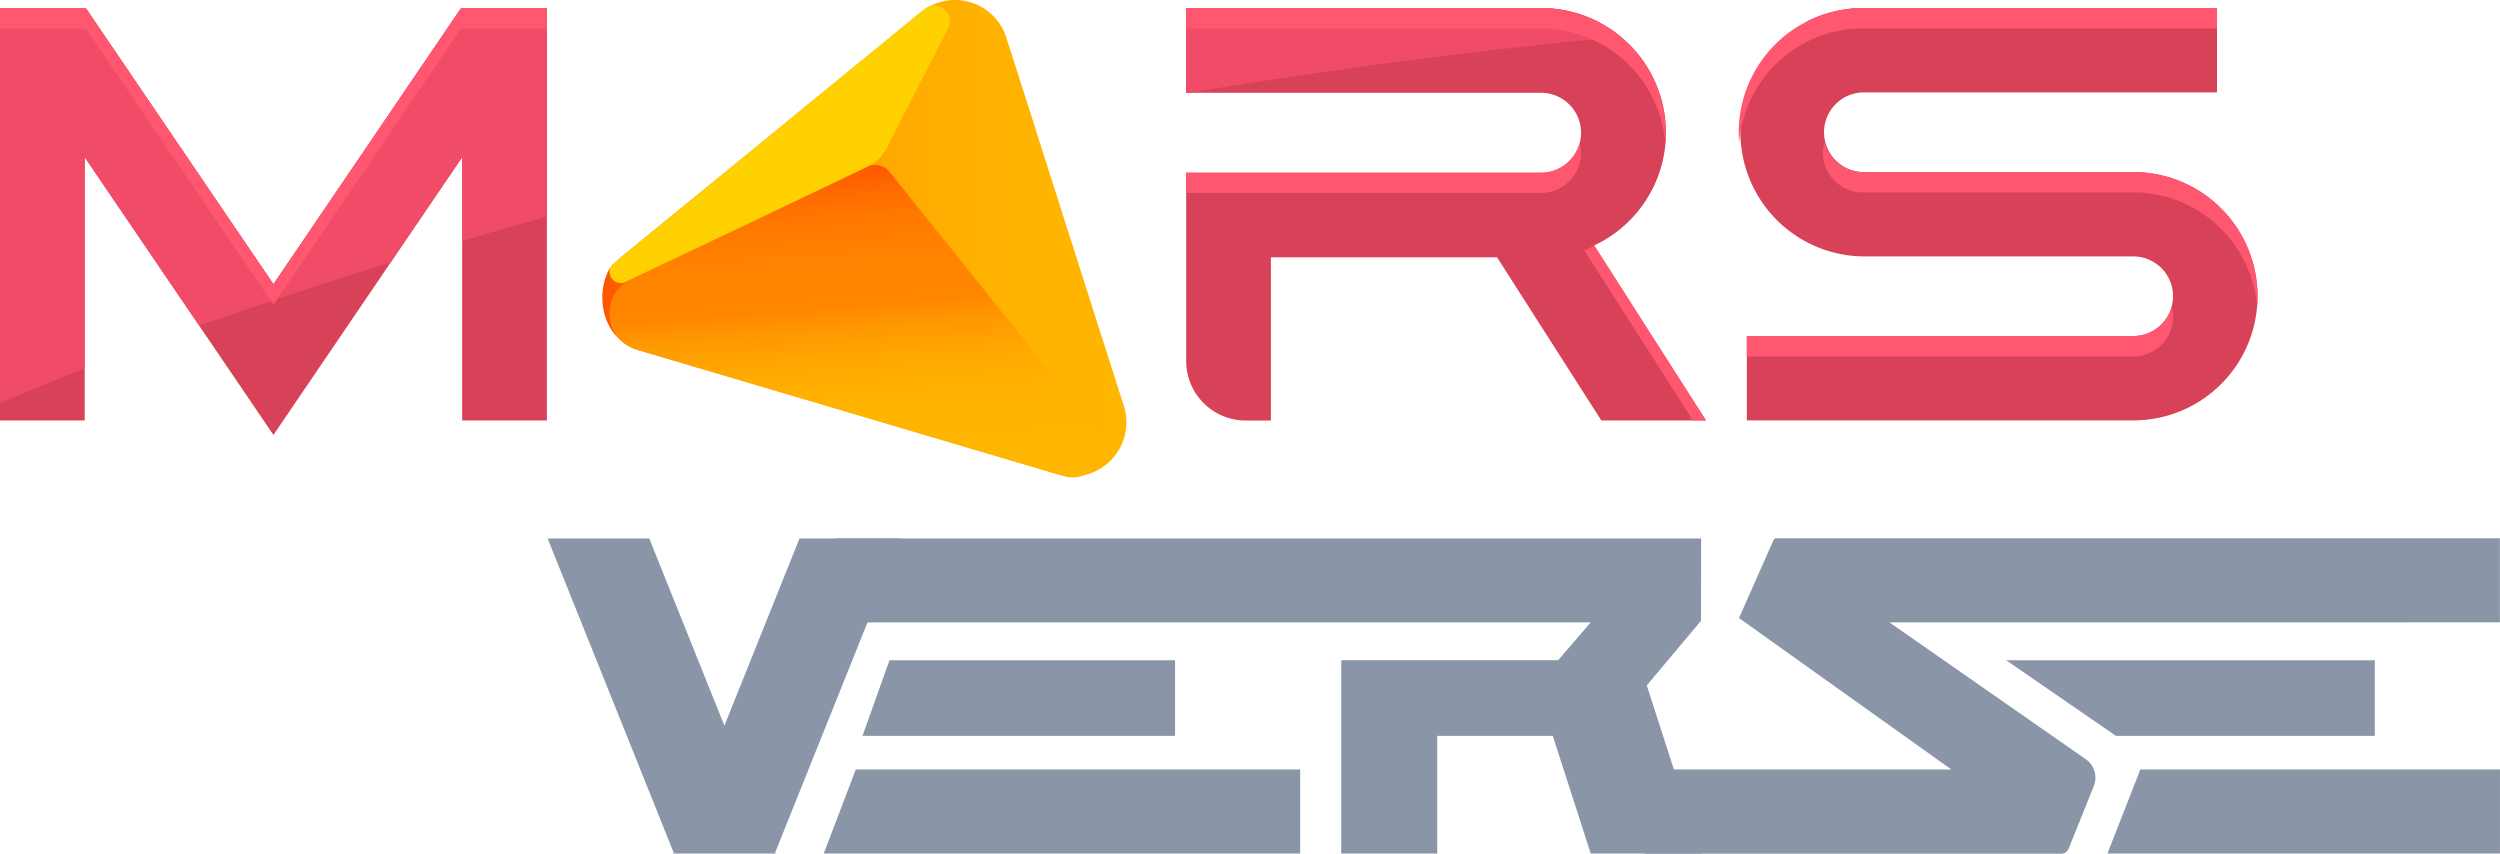 <svg xmlns="http://www.w3.org/2000/svg" xmlns:xlink="http://www.w3.org/1999/xlink" viewBox="0 0 1023.65 349.54">
  <defs>
    <style>
      .a {
        fill: url(#a);
      }

      .b {
        fill: #d74258;
      }

      .c {
        fill: #8a96a8;
      }

      .d {
        fill: url(#b);
      }

      .e {
        fill: #ffd100;
      }

      .f {
        fill: #f04c67;
      }

      .g {
        fill: #ff5770;
      }
    </style>
    <linearGradient id="a" data-name="Безымянный градиент" x1="250.16" y1="240.76" x2="464.68" y2="240.76" gradientTransform="matrix(1, 0, 0, -1, -3.48, 338.3)" gradientUnits="userSpaceOnUse">
      <stop offset="0" stop-color="#ff5400"/>
      <stop offset="0.07" stop-color="#ff6500"/>
      <stop offset="0.22" stop-color="#ff8200"/>
      <stop offset="0.38" stop-color="#f90"/>
      <stop offset="0.55" stop-color="#ffa900"/>
      <stop offset="0.75" stop-color="#ffb300"/>
      <stop offset="1" stop-color="#ffb600"/>
    </linearGradient>
    <linearGradient id="b" data-name="Безымянный градиент 2" x1="356.14" y1="153.26" x2="346.96" y2="271.87" gradientTransform="matrix(1, 0, 0, -1, -3.48, 338.3)" gradientUnits="userSpaceOnUse">
      <stop offset="0" stop-color="#ffb600"/>
      <stop offset="0.17" stop-color="#ffb300"/>
      <stop offset="0.3" stop-color="#ffa900"/>
      <stop offset="0.42" stop-color="#f90"/>
      <stop offset="0.51" stop-color="#ff8600"/>
      <stop offset="0.67" stop-color="#ff8300"/>
      <stop offset="0.8" stop-color="#ff7900"/>
      <stop offset="0.9" stop-color="#ff6900"/>
      <stop offset="1" stop-color="#ff5400"/>
    </linearGradient>
  </defs>
  <path class="a" d="M443.61,194.62h0a22.16,22.16,0,0,1-10.82-.5l-22.67-6.71L395.22,183l-8.53-2.53-19.07-5.65L303.77,155.9,292,152.42l-30-8.88a21.91,21.91,0,0,1-8.41-4.72c-7.81-7-9.14-20.62-3.49-29.69l-.54,1.6a22.07,22.07,0,0,1,3.29-4.11q.56-.54,1.17-1.08h0l24.46-20,12.28-10h0l24.11-19.73,29-23.71,33-27a22.13,22.13,0,0,1,3.87-2.55h0A21.82,21.82,0,0,1,387.39.3a22.07,22.07,0,0,1,24.66,15.1L416,27.71l13.07,41v.08l.73,2.28,1.47,4.61,14.05,44.05,11,34.37v.06l3.84,12a22.19,22.19,0,0,1-14.38,27.89A20.66,20.66,0,0,1,443.61,194.62Z"/>
  <polygon class="b" points="189.24 3.39 189.24 3.71 188.76 3.39 111.96 116.38 35.16 3.39 34.68 3.71 34.68 3.39 0 3.39 0 172.15 34.68 172.15 34.68 64.38 91 147.24 111.96 178.09 132.93 147.24 189.24 64.38 189.24 172.15 223.93 172.15 223.93 3.39 189.24 3.39"/>
  <path class="b" d="M873.52,70.45H762.78a16.31,16.31,0,0,1,0-32.61h145V3.3h-145a50.85,50.85,0,0,0,0,101.69H873.47a16.3,16.3,0,0,1,0,32.6H715.26v34.55H873.52a50.85,50.85,0,0,0,0-101.7Z"/>
  <path class="b" d="M655.67,172.15h42.85L652.74,100.5A51,51,0,0,0,631,3.3H485.69V38H631a16.37,16.37,0,0,1,0,32.74H485.69v77.07a24.39,24.39,0,0,0,24.38,24.38h10.31V105.38H613Z"/>
  <path class="c" d="M696.5,254.18l-22.21,26.48,22.21,68.82H651.34L635.8,301.31H588.5v48.17H549.18V270.69a.39.39,0,0,1,.42-.37H638l13.34-15.48H342.82a.39.39,0,0,1-.41-.35h0v-34H696.55Z"/>
  <path class="c" d="M773.67,254.86l80.05,55.79a9.22,9.22,0,0,1,3.64,11.14L847,347.58a3.31,3.31,0,0,1-3.14,1.95H673.51V315.07H799l-86.95-62h0l14.11-31.89a1.36,1.36,0,0,1,1.3-.79h296.15v34.44Z"/>
  <polygon class="c" points="353.16 301.32 481.13 301.32 481.13 301.32 481.13 270.36 364.2 270.36 353.16 301.32"/>
  <polygon class="c" points="532.37 315.07 350.41 315.07 337.29 349.48 532.37 349.48 532.37 349.48 532.37 315.07"/>
  <polygon class="c" points="866.38 301.32 972.39 301.32 972.39 301.32 972.39 270.36 866.38 270.36 821.48 270.36 866.38 301.32"/>
  <polygon class="c" points="1023.64 315.07 876.37 315.07 876.37 315.08 862.91 349.48 876.37 349.48 1023.64 349.48 1023.64 315.07"/>
  <polygon class="c" points="269.18 332.5 275.36 347.94 275.8 349.02 275.62 349.48 317.61 349.48 317.42 349.02 317.86 347.94 324.06 332.5 359.52 244.09 368.99 220.47 327.37 220.47 296.61 297.13 265.85 220.47 224.23 220.47 233.7 244.09 269.18 332.5"/>
  <path class="d" d="M443.61,194.62h0a12,12,0,0,1-8,.33l-2.79-.83L395.25,183l-8.53-2.53-63.1-18.68-19.85-5.88L292,152.42l-30-8.88-1.4-.42a15.29,15.29,0,0,1-7-4.3c-6.49-7-5.32-19.48,4.55-24.34l14.73-7h0l21.07-10,46.86-22.37,14.2-6.81h0a7.62,7.62,0,0,1,9.24,2.12l24.23,30.17,19.58,24.46,40.42,50.58a12.25,12.25,0,0,1-1.88,17.21A12,12,0,0,1,443.61,194.62Z"/>
  <path class="e" d="M388.26,11.49,377.26,33,368.73,49.6l-5.45,10.7a17.89,17.89,0,0,1-8.22,8h0l-14.18,6.77L294,97.44l-21.07,10h0l-14.73,7-2.07,1a4.57,4.57,0,0,1-6.1-2.16,4.64,4.64,0,0,1-.41-2.57h0a4.4,4.4,0,0,1,1.66-2.89l2.8-2.3h0l24.45-20h0l12.28-10h0l24.1-19.74,62-50.72,1.63-1.34a6.54,6.54,0,0,1,2.23-1.21h0a6.38,6.38,0,0,1,7.47,9Z"/>
  <path class="f" d="M485.69,3.3V38h1.13c55.23-9.12,114.27-17,176.64-23A50.86,50.86,0,0,0,631,3.3Z"/>
  <path class="f" d="M739.75,8.82c53.93-3.52,110-5.52,168-5.52h-145A50.67,50.67,0,0,0,739.75,8.82Z"/>
  <path class="f" d="M34.68,64.38l46.91,69c22-7.82,48.26-16.64,78.36-25.94l29.29-43.09V98.6q16.68-4.89,34.68-9.91V3.39H189.24v.32l-.48-.32-76.8,113-76.8-113-.48.32V3.39H0V165.15s12-5.41,34.68-14.3Z"/>
  <path class="g" d="M762.78,11.62h145V3.3h-145a50.9,50.9,0,0,0-50.84,50.85c0,1.4.07,2.79.18,4.16A50.91,50.91,0,0,1,762.78,11.62Z"/>
  <path class="g" d="M808,70.45H762.78A16.31,16.31,0,0,1,747,58.3a16.23,16.23,0,0,0,11.45,19.91,15.94,15.94,0,0,0,4.29.56H873.52a50.92,50.92,0,0,1,50.66,46.68c.11-1.38.19-2.76.19-4.17a50.91,50.91,0,0,0-50.85-50.83Z"/>
  <path class="g" d="M873.52,137.6H715.26v8.34H873.52a16.23,16.23,0,0,0,16.3-16.18,15.94,15.94,0,0,0-.56-4.29A16.31,16.31,0,0,1,873.52,137.6Z"/>
  <path class="g" d="M681.85,58.56c.11-1.4.18-2.81.18-4.23a51.11,51.11,0,0,0-51-51H485.69v8.34H631A51.11,51.11,0,0,1,681.85,58.56Z"/>
  <path class="g" d="M648.76,102.61l44.43,69.54h5.33L652.74,100.5A38.87,38.87,0,0,1,648.76,102.61Z"/>
  <polygon class="g" points="189.24 3.71 188.76 3.39 111.96 116.38 35.16 3.39 34.68 3.71 34.68 3.39 0 3.39 0 11.72 34.68 11.72 34.68 12.05 35.16 11.72 111.96 124.72 188.76 11.72 189.24 12.05 189.24 11.72 223.93 11.72 223.93 3.39 189.24 3.39 189.24 3.71"/>
  <path class="g" d="M631,79a16.38,16.38,0,0,0,16.36-16.36,15.87,15.87,0,0,0-.56-4.17A16.37,16.37,0,0,1,631,70.7H485.69V79Z"/>
</svg>
